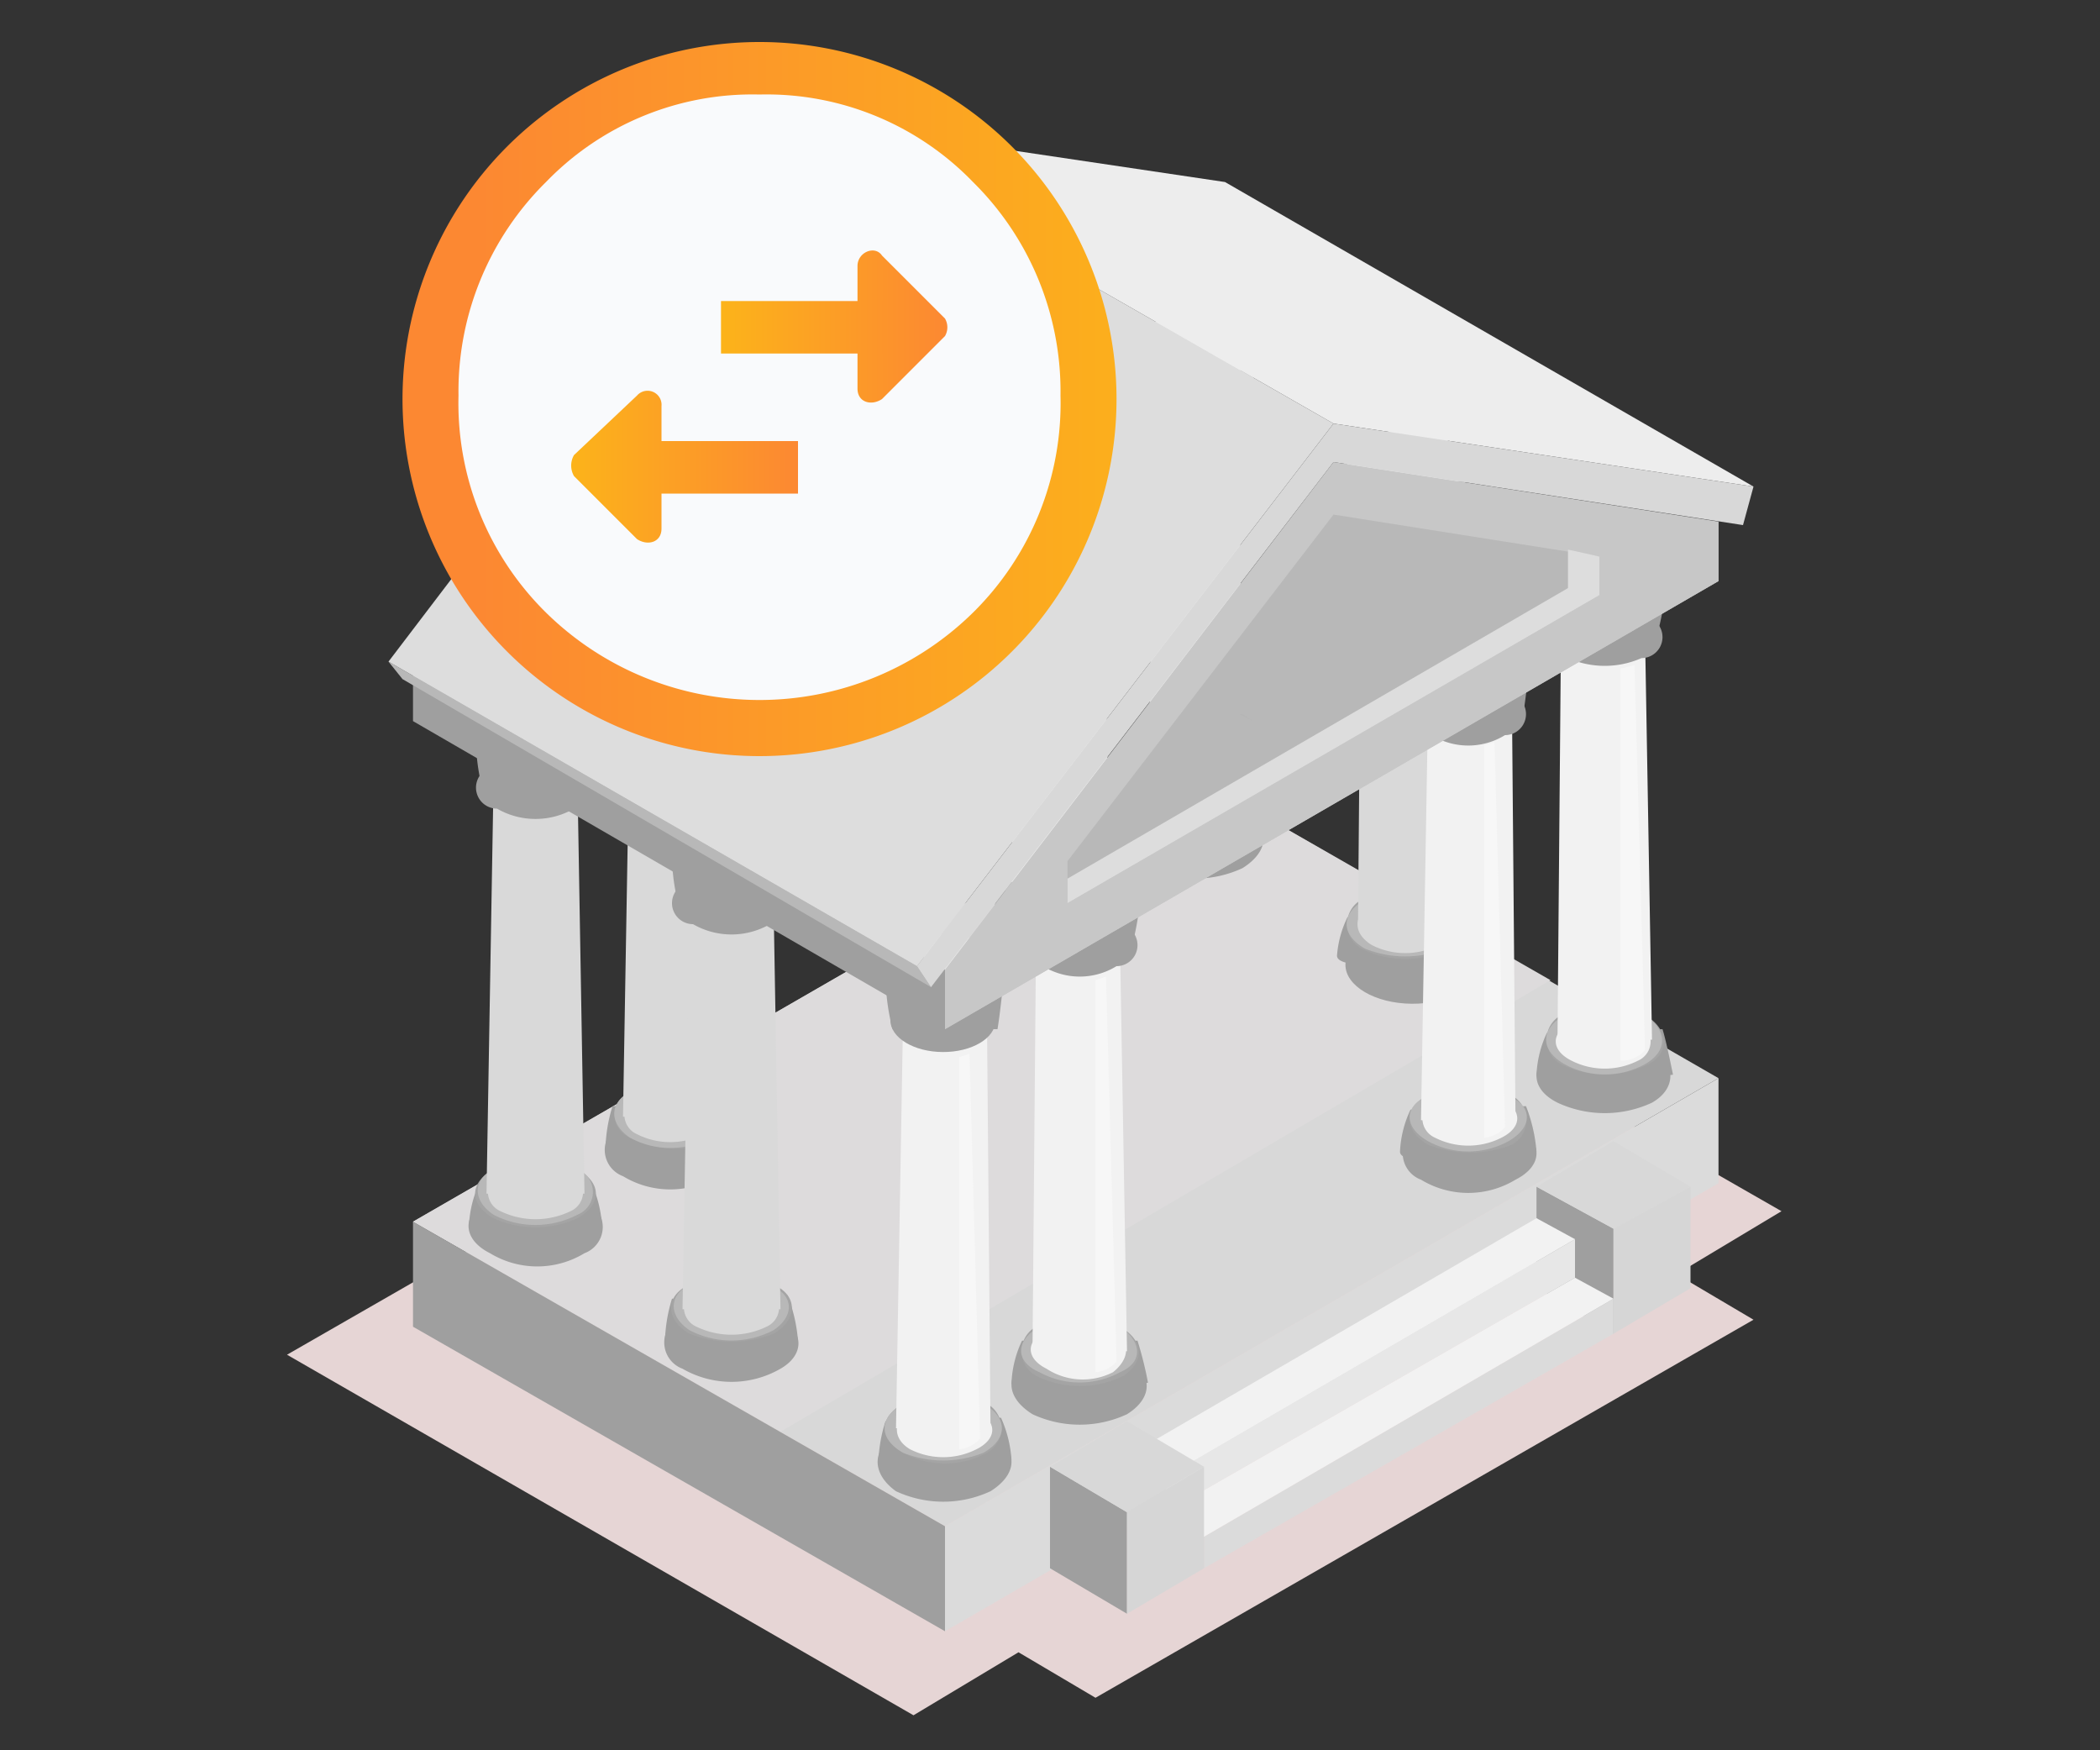 <svg xmlns="http://www.w3.org/2000/svg" xmlns:xlink="http://www.w3.org/1999/xlink" width="60" height="50" viewBox="0 0 60 50">
  <rect x="0" y="0" width="60" height="50" fill="#333333" stroke="none"/>
  <defs>
    <style>
      .cls-1 {
        fill: none;
      }

      .cls-2 {
        isolation: isolate;
      }

      .cls-3 {
        fill: #e6d5d5;
      }

      .cls-4 {
        fill: #d8d8d8;
      }

      .cls-5 {
        fill: #dddbdc;
        mix-blend-mode: multiply;
      }

      .cls-6 {
        fill: #9f9f9f;
      }

      .cls-7 {
        fill: #a4a4a4;
      }

      .cls-8 {
        fill: #b8b8b8;
      }

      .cls-9 {
        fill: #d9d9d9;
      }

      .cls-10 {
        fill: #ececec;
      }

      .cls-11 {
        fill: #f2f2f2;
      }

      .cls-12 {
        fill: #dbdbdb;
      }

      .cls-13 {
        fill: #d6d6d6;
      }

      .cls-14 {
        fill: #e7e7e7;
      }

      .cls-15 {
        fill: #ddd;
      }

      .cls-16 {
        fill: #ededed;
      }

      .cls-17 {
        fill: #c7c7c7;
      }

      .cls-18 {
        clip-path: url(#clip-path);
      }

      .cls-19 {
        fill: #b5b5b5;
      }

      .cls-20 {
        fill: #f7f7f7;
      }

      .cls-21 {
        fill: url(#linear-gradient);
      }

      .cls-22 {
        fill: #f9fafc;
      }

      .cls-23 {
        fill: url(#linear-gradient-2);
      }

      .cls-24 {
        fill: url(#linear-gradient-3);
      }
    </style>
    <clipPath id="clip-path">
      <path class="cls-1" d="M35.5,20.4l.3.2h0l-.4-.2Z"/>
    </clipPath>
    <linearGradient id="linear-gradient" x1="33.87" y1="11.34" x2="13.66" y2="11.34" gradientUnits="userSpaceOnUse">
      <stop offset="0" stop-color="#fcb31a"/>
      <stop offset="1" stop-color="#fc8832"/>
    </linearGradient>
    <linearGradient id="linear-gradient-2" x1="20.63" y1="9.34" x2="27.09" y2="9.34" xlink:href="#linear-gradient"/>
    <linearGradient id="linear-gradient-3" x1="16.33" y1="13.33" x2="22.8" y2="13.33" xlink:href="#linear-gradient"/>
  </defs>
  <title>Icon redo</title>
  <g class="cls-2">
    <g id="Layer_1" data-name="Layer 1">
      <g>
        <polygon class="cls-3" points="8.2 38.7 33.1 24.4 50.9 34.6 47.9 36.4 50.1 37.7 31.3 48.5 29.1 47.2 26.1 49 8.2 38.7"/>
        <g>
          <polygon class="cls-4" points="49.1 30.8 34 22.1 11.8 34.9 27 43.6 49.1 30.8"/>
          <polygon class="cls-5" points="44.3 28 34 22.1 11.8 34.9 22.3 40.9 44.3 28"/>
          <g>
            <g>
              <path class="cls-6" d="M16.7,35.8a2.6,2.6,0,0,1-2.7,0c-.8-.4-.8-1.1-.1-1.5a2.8,2.8,0,0,1,2.8,0A.8.8,0,0,1,16.7,35.8Z"/>
              <path class="cls-6" d="M13.7,33.8a3.1,3.1,0,0,0-.3,1.2c0,.6,3.8,0,3.8,0a3.5,3.5,0,0,0-.3-1.2Z"/>
              <path class="cls-7" d="M16.5,34.8a2.9,2.9,0,0,1-2.4,0c-.7-.4-.7-1,0-1.4a2.6,2.6,0,0,1,2.4,0C17.2,33.8,17.2,34.4,16.5,34.8Z"/>
              <path class="cls-8" d="M16.5,34.7a2.6,2.6,0,0,1-2.4,0c-.6-.4-.6-1,0-1.3a2.6,2.6,0,0,1,2.4,0A.7.7,0,0,1,16.5,34.7Z"/>
              <path class="cls-9" d="M16.3,34.6a2.3,2.3,0,0,1-2,0,.6.6,0,0,1,0-1.1,2.3,2.3,0,0,1,2,0A.6.6,0,0,1,16.3,34.6Z"/>
              <polygon class="cls-9" points="16.7 34.1 16.5 22.4 14.1 22.4 13.9 34.1 16.7 34.1"/>
              <path class="cls-10" d="M16.2,22.9a1.7,1.7,0,0,1-1.7,0c-.5-.2-.5-.7,0-1a2.5,2.5,0,0,1,1.7,0A.6.6,0,0,1,16.2,22.9Z"/>
              <g>
                <path class="cls-6" d="M13.8,22.6a5.9,5.9,0,0,1-.2-1.7c.1-.5,3.4.1,3.4.1a6,6,0,0,1-.2,1.6Z"/>
                <path class="cls-6" d="M16.4,23.1a2.2,2.2,0,0,1-2.2,0,.6.6,0,0,1,0-1.2,2.2,2.2,0,0,1,2.2,0A.6.6,0,0,1,16.4,23.1Z"/>
                <path class="cls-10" d="M16.5,21.7a3.3,3.3,0,0,1-2.4,0c-.7-.4-.7-1.1,0-1.4a2.6,2.6,0,0,1,2.4,0C17.2,20.6,17.2,21.3,16.5,21.7Z"/>
              </g>
            </g>
            <g>
              <path class="cls-6" d="M20.5,33.6a2.6,2.6,0,0,1-2.7,0,.8.8,0,0,1,0-1.5,2.6,2.6,0,0,1,2.7,0C21.3,32.5,21.3,33.2,20.5,33.6Z"/>
              <path class="cls-6" d="M17.5,31.6a4.4,4.4,0,0,0-.2,1.2c0,.6,3.8,0,3.8,0a4.5,4.5,0,0,0-.3-1.3Z"/>
              <path class="cls-7" d="M20.4,32.6a2.9,2.9,0,0,1-2.4-.1.7.7,0,0,1,0-1.3,2.5,2.5,0,0,1,2.4,0C21.1,31.5,21.1,32.2,20.4,32.6Z"/>
              <path class="cls-8" d="M20.3,32.5a2.4,2.4,0,0,1-2.3,0c-.6-.4-.6-1,0-1.3a2.4,2.4,0,0,1,2.3,0C21,31.5,21,32.1,20.3,32.5Z"/>
              <path class="cls-9" d="M20.1,32.4a2.1,2.1,0,0,1-1.9,0,.6.6,0,0,1,0-1.1,2.1,2.1,0,0,1,1.9,0C20.7,31.6,20.7,32.1,20.1,32.4Z"/>
              <polygon class="cls-9" points="20.5 31.9 20.4 20.2 18 20.2 17.8 31.9 20.5 31.9"/>
              <path class="cls-10" d="M20,20.7a1.7,1.7,0,0,1-1.7,0,.6.6,0,0,1,0-1,2.5,2.5,0,0,1,1.7,0C20.5,20,20.5,20.4,20,20.7Z"/>
              <g>
                <path class="cls-6" d="M17.7,20.4a5.9,5.9,0,0,1-.2-1.7c0-.5,3.4.1,3.4.1s-.1,1.1-.2,1.6Z"/>
                <path class="cls-6" d="M20.3,20.9a2.8,2.8,0,0,1-2.2,0,.6.6,0,0,1,0-1.2,2.2,2.2,0,0,1,2.2,0C20.8,20,20.9,20.6,20.3,20.9Z"/>
                <path class="cls-10" d="M20.4,19.4a2.5,2.5,0,0,1-2.4,0c-.7-.3-.7-1,0-1.4a3.3,3.3,0,0,1,2.4,0C21.1,18.4,21.1,19.1,20.4,19.4Z"/>
              </g>
            </g>
            <g>
              <path class="cls-6" d="M31.7,27A3.2,3.2,0,0,1,29,27c-.8-.4-.8-1.1-.1-1.6a3.4,3.4,0,0,1,2.8,0C32.4,25.9,32.4,26.6,31.7,27Z"/>
              <path class="cls-6" d="M28.6,25a4.4,4.4,0,0,0-.2,1.2c0,.5,3.8,0,3.8,0a4.5,4.5,0,0,0-.3-1.3Z"/>
              <path class="cls-7" d="M31.5,25.9a2.5,2.5,0,0,1-2.4,0c-.7-.4-.7-1,0-1.4a2.6,2.6,0,0,1,2.4,0C32.2,24.9,32.2,25.5,31.5,25.9Z"/>
              <path class="cls-8" d="M31.5,25.9a3.3,3.3,0,0,1-2.4,0,.8.8,0,0,1,0-1.4,2.6,2.6,0,0,1,2.4,0A.8.8,0,0,1,31.5,25.9Z"/>
              <path class="cls-11" d="M31.3,25.8a2.3,2.3,0,0,1-2,0,.6.6,0,0,1,0-1.1,2.3,2.3,0,0,1,2,0A.6.6,0,0,1,31.3,25.8Z"/>
              <polygon class="cls-11" points="31.7 25.2 31.5 13.6 29.1 13.6 28.9 25.2 31.7 25.2"/>
              <path class="cls-10" d="M31.2,14.1a2.5,2.5,0,0,1-1.7,0c-.5-.3-.5-.7-.1-1a1.9,1.9,0,0,1,1.8,0A.6.6,0,0,1,31.2,14.1Z"/>
              <g>
                <path class="cls-6" d="M28.8,13.8a6.5,6.5,0,0,1-.2-1.7c.1-.6,3.4,0,3.4,0a7.1,7.1,0,0,1-.2,1.7Z"/>
                <path class="cls-6" d="M31.4,14.3a2.8,2.8,0,0,1-2.2,0c-.6-.4-.6-.9,0-1.3a2.8,2.8,0,0,1,2.2,0C32,13.4,32,13.9,31.4,14.3Z"/>
                <path class="cls-10" d="M31.5,12.8a2.5,2.5,0,0,1-2.4,0c-.7-.4-.7-1,0-1.4a2.6,2.6,0,0,1,2.4,0C32.2,11.8,32.2,12.4,31.5,12.8Z"/>
              </g>
            </g>
            <g>
              <path class="cls-6" d="M35.5,24.8a3.2,3.2,0,0,1-2.7,0c-.7-.5-.7-1.2,0-1.6a3.2,3.2,0,0,1,2.7,0C36.3,23.6,36.3,24.3,35.5,24.8Z"/>
              <path class="cls-6" d="M32.5,22.8a3.3,3.3,0,0,0-.2,1.1c0,.6,3.8,0,3.8,0a3.5,3.5,0,0,0-.3-1.2Z"/>
              <path class="cls-7" d="M35.4,23.7a2.5,2.5,0,0,1-2.4,0c-.7-.4-.7-1,0-1.4a2.5,2.5,0,0,1,2.4,0C36.1,22.7,36.1,23.3,35.4,23.7Z"/>
              <path class="cls-8" d="M35.3,23.7a3,3,0,0,1-2.3,0,.8.8,0,0,1,0-1.4,2.4,2.4,0,0,1,2.3,0C36,22.7,36,23.3,35.3,23.7Z"/>
              <path class="cls-11" d="M35.1,23.6a2.1,2.1,0,0,1-1.9,0c-.5-.3-.5-.8,0-1.2a2.1,2.1,0,0,1,1.9,0C35.7,22.8,35.7,23.3,35.1,23.6Z"/>
              <polygon class="cls-11" points="35.5 23 35.4 11.4 33 11.4 32.8 23 35.5 23"/>
              <path class="cls-10" d="M35,11.9a2.5,2.5,0,0,1-1.7,0,.6.6,0,0,1,0-1,1.7,1.7,0,0,1,1.7,0C35.5,11.2,35.5,11.6,35,11.9Z"/>
              <g>
                <path class="cls-6" d="M32.7,11.6a6.8,6.8,0,0,1-.2-1.8c0-.5,3.4.1,3.4.1s-.1,1.1-.2,1.7Z"/>
                <path class="cls-6" d="M35.3,12.1a2.8,2.8,0,0,1-2.2,0c-.6-.4-.6-.9,0-1.3a2.6,2.6,0,0,1,2.1,0C35.8,11.2,35.8,11.7,35.3,12.1Z"/>
                <path class="cls-10" d="M35.4,10.6a2.5,2.5,0,0,1-2.4,0c-.7-.4-.7-1,0-1.4a2.5,2.5,0,0,1,2.4,0C36.1,9.6,36.1,10.2,35.4,10.6Z"/>
              </g>
            </g>
            <g>
              <path class="cls-6" d="M22.3,39.1a2.8,2.8,0,0,1-2.8,0,.8.8,0,0,1,0-1.5,2.6,2.6,0,0,1,2.7,0C23,38,23,38.7,22.3,39.1Z"/>
              <path class="cls-6" d="M19.2,37.1a4.4,4.4,0,0,0-.2,1.2c0,.6,3.8,0,3.8,0a4.5,4.5,0,0,0-.3-1.3Z"/>
              <path class="cls-7" d="M22.1,38.1a3.3,3.3,0,0,1-2.4,0c-.7-.4-.7-1.1,0-1.4a2.5,2.5,0,0,1,2.4,0C22.8,37,22.8,37.7,22.1,38.1Z"/>
              <path class="cls-8" d="M22.1,38a2.6,2.6,0,0,1-2.4,0c-.6-.4-.6-1,0-1.3a2.4,2.4,0,0,1,2.3,0C22.7,37,22.7,37.6,22.1,38Z"/>
              <path class="cls-9" d="M21.9,37.9a2.3,2.3,0,0,1-2,0,.6.6,0,0,1,0-1.1,2.3,2.3,0,0,1,2,0A.6.6,0,0,1,21.9,37.9Z"/>
              <polygon class="cls-9" points="22.3 37.4 22.1 25.7 19.7 25.7 19.5 37.4 22.3 37.4"/>
              <path class="cls-10" d="M21.7,26.2a1.7,1.7,0,0,1-1.7,0,.6.6,0,0,1,0-1,2.5,2.5,0,0,1,1.7,0C22.2,25.5,22.2,25.9,21.7,26.2Z"/>
              <g>
                <path class="cls-6" d="M19.4,25.9a5.9,5.9,0,0,1-.2-1.7c.1-.5,3.4.1,3.4.1s-.1,1.1-.2,1.6Z"/>
                <path class="cls-6" d="M22,26.4a2.2,2.2,0,0,1-2.2,0,.6.6,0,0,1,0-1.2,2.2,2.2,0,0,1,2.2,0A.6.6,0,0,1,22,26.4Z"/>
                <path class="cls-10" d="M22.1,25a2.9,2.9,0,0,1-2.4-.1c-.7-.3-.7-1,0-1.4a2.9,2.9,0,0,1,2.4.1C22.8,23.9,22.8,24.6,22.1,25Z"/>
              </g>
            </g>
            <g>
              <ellipse class="cls-6" cx="40.1" cy="27.4" rx="1.1" ry="1.9" transform="matrix(0.01, -1, 1, 0.01, 12.54, 67.4)"/>
              <path class="cls-6" d="M38.5,26.2a3,3,0,0,0-.3,1.1c0,.6,3.9,0,3.9,0s-.2-.9-.3-1.2Z"/>
              <path class="cls-7" d="M41.4,27.1a2.8,2.8,0,0,1-2.5,0,.8.8,0,0,1,0-1.4,2.8,2.8,0,0,1,2.5,0A.8.8,0,0,1,41.4,27.1Z"/>
              <path class="cls-8" d="M41.3,27.1a3.1,3.1,0,0,1-2.3,0c-.7-.4-.7-1,0-1.4a2.4,2.4,0,0,1,2.3,0C42,26.1,42,26.7,41.3,27.1Z"/>
              <path class="cls-9" d="M41.1,27a2.1,2.1,0,0,1-1.9,0c-.5-.3-.6-.8,0-1.2a1.9,1.9,0,0,1,1.9.1A.6.6,0,0,1,41.1,27Z"/>
              <polygon class="cls-9" points="41.5 26.4 41.4 14.8 38.9 14.8 38.8 26.4 41.5 26.4"/>
              <path class="cls-10" d="M41,15.3a2.5,2.5,0,0,1-1.7,0c-.5-.3-.5-.7,0-1a1.7,1.7,0,0,1,1.7,0C41.5,14.6,41.5,15,41,15.3Z"/>
              <g>
                <path class="cls-6" d="M38.6,15s-.2-1.3-.2-1.7,3.5,0,3.5,0-.1,1.1-.2,1.7Z"/>
                <path class="cls-6" d="M41.2,15.5a2.6,2.6,0,0,1-2.1,0c-.6-.4-.6-.9,0-1.3a2.6,2.6,0,0,1,2.1,0C41.8,14.6,41.8,15.1,41.2,15.5Z"/>
                <path class="cls-10" d="M41.4,14a2.8,2.8,0,0,1-2.5,0,.8.8,0,0,1,0-1.4,2.8,2.8,0,0,1,2.5,0A.8.8,0,0,1,41.4,14Z"/>
              </g>
            </g>
          </g>
          <polygon class="cls-12" points="27 43.6 49.1 30.8 49.1 33.8 27 46.6 27 43.6"/>
          <g>
            <polygon class="cls-6" points="46.1 35.1 43.9 33.9 43.9 36.8 46.1 38.1 46.1 35.1"/>
            <polygon class="cls-4" points="46.1 35.1 43.9 33.9 46.1 32.6 48.3 33.9 46.1 35.1"/>
            <polygon class="cls-13" points="48.3 33.9 46.1 35.1 46.1 38.1 48.3 36.8 48.3 33.9"/>
          </g>
          <polygon class="cls-6" points="27 43.6 11.8 34.9 11.8 37.9 27 46.6 27 43.6"/>
          <g>
            <polygon class="cls-12" points="34.4 43.9 46.1 37.1 46.1 38.1 34.4 44.8 34.4 43.9"/>
            <polygon class="cls-14" points="33.3 42.2 45 35.4 45 36.5 33.3 43.2 33.3 42.2"/>
            <polygon class="cls-13" points="32.2 41.6 33.3 42.2 33.3 43.2 32.2 42.6 32.2 41.6"/>
            <polygon class="cls-11" points="32.2 41.6 33.3 42.2 45 35.4 43.9 34.8 32.2 41.6"/>
            <polygon class="cls-11" points="33.3 43.2 34.4 43.9 46.1 37.1 45 36.5 33.3 43.2"/>
            <polygon class="cls-13" points="32.2 42.6 34.4 43.9 34.4 44.8 32.2 43.6 32.2 42.6"/>
          </g>
          <g>
            <polygon class="cls-6" points="32.2 43.2 30 41.9 30 44.8 32.2 46.1 32.2 43.2"/>
            <polygon class="cls-4" points="32.2 43.2 30 41.9 32.2 40.6 34.4 41.9 32.2 43.2"/>
            <polygon class="cls-13" points="34.4 41.9 32.2 43.2 32.2 46.1 34.4 44.8 34.4 41.9"/>
          </g>
          <g>
            <g>
              <path class="cls-6" d="M28.3,42.6a3.2,3.2,0,0,1-2.7,0c-.7-.5-.7-1.2,0-1.6a3.2,3.2,0,0,1,2.7,0C29.1,41.4,29.1,42.1,28.3,42.6Z"/>
              <path class="cls-6" d="M25.3,40.6a4.2,4.2,0,0,0-.2,1.1c0,.6,3.8,0,3.8,0a3.5,3.5,0,0,0-.3-1.2Z"/>
              <path class="cls-7" d="M28.2,41.5a2.5,2.5,0,0,1-2.4,0c-.7-.4-.7-1,0-1.4a2.5,2.5,0,0,1,2.4,0A.8.8,0,0,1,28.2,41.5Z"/>
              <path class="cls-8" d="M28.1,41.5a3.1,3.1,0,0,1-2.3,0c-.7-.4-.7-1,0-1.4a2.4,2.4,0,0,1,2.3,0C28.8,40.5,28.8,41.1,28.1,41.5Z"/>
              <path class="cls-11" d="M27.9,41.4a2.1,2.1,0,0,1-1.9,0c-.5-.3-.5-.8,0-1.2a1.9,1.9,0,0,1,1.9.1C28.5,40.6,28.5,41.1,27.9,41.4Z"/>
              <polygon class="cls-11" points="28.3 40.8 28.2 29.2 25.8 29.2 25.6 40.8 28.3 40.8"/>
              <path class="cls-10" d="M27.8,29.7a2.5,2.5,0,0,1-1.7,0c-.5-.3-.5-.8,0-1a1.7,1.7,0,0,1,1.7,0C28.3,29,28.3,29.4,27.8,29.7Z"/>
              <g>
                <path class="cls-6" d="M25.5,29.4a6.5,6.5,0,0,1-.2-1.7c0-.6,3.4,0,3.4,0s-.1,1.1-.2,1.7Z"/>
                <ellipse class="cls-6" cx="27" cy="29.2" rx="0.9" ry="1.5" transform="translate(-2.4 56) rotate(-89.7)"/>
                <path class="cls-10" d="M28.2,28.4a2.5,2.5,0,0,1-2.4,0c-.7-.4-.7-1,0-1.4a2.5,2.5,0,0,1,2.4,0A.8.8,0,0,1,28.2,28.4Z"/>
              </g>
            </g>
            <g>
              <path class="cls-6" d="M32.2,40.4a3.2,3.2,0,0,1-2.7,0c-.8-.5-.8-1.2,0-1.6a3.2,3.2,0,0,1,2.7,0C32.9,39.2,33,39.9,32.2,40.4Z"/>
              <path class="cls-6" d="M29.2,38.3a3.1,3.1,0,0,0-.3,1.2c0,.6,3.9,0,3.9,0a10.3,10.3,0,0,0-.3-1.2Z"/>
              <path class="cls-7" d="M32.1,39.3a2.8,2.8,0,0,1-2.5,0,.8.8,0,0,1,0-1.4,2.5,2.5,0,0,1,2.4,0C32.7,38.3,32.7,38.9,32.1,39.3Z"/>
              <path class="cls-8" d="M32,39.2a2.4,2.4,0,0,1-2.3,0c-.7-.3-.7-.9,0-1.3a2.4,2.4,0,0,1,2.3,0C32.6,38.3,32.7,38.9,32,39.2Z"/>
              <path class="cls-11" d="M31.8,39.2a1.9,1.9,0,0,1-1.9-.1c-.6-.3-.6-.8,0-1.1a2.1,2.1,0,0,1,1.9,0C32.3,38.3,32.3,38.8,31.8,39.2Z"/>
              <polygon class="cls-11" points="32.2 38.6 32 27 29.6 27 29.5 38.6 32.2 38.6"/>
              <path class="cls-10" d="M31.7,27.5a2,2,0,0,1-1.7-.1c-.5-.2-.5-.7,0-.9a1.7,1.7,0,0,1,1.7,0C32.2,26.7,32.2,27.2,31.7,27.5Z"/>
              <g>
                <path class="cls-6" d="M29.3,27.1a15.9,15.9,0,0,1-.2-1.7c.1-.5,3.5.1,3.5.1a9.9,9.9,0,0,1-.3,1.7Z"/>
                <path class="cls-6" d="M31.9,27.6a2,2,0,0,1-2.1,0,.6.6,0,0,1,0-1.2,2.6,2.6,0,0,1,2.1,0A.6.6,0,0,1,31.9,27.6Z"/>
                <path class="cls-10" d="M32.1,26.2a2.8,2.8,0,0,1-2.5,0,.8.8,0,0,1,0-1.4,2.5,2.5,0,0,1,2.4,0C32.7,25.2,32.7,25.8,32.1,26.2Z"/>
              </g>
            </g>
            <g>
              <path class="cls-6" d="M43.3,33.7a2.6,2.6,0,0,1-2.7,0,.8.8,0,0,1,0-1.5,2.6,2.6,0,0,1,2.7,0C44.1,32.6,44.1,33.3,43.3,33.7Z"/>
              <path class="cls-6" d="M40.3,31.7a3.1,3.1,0,0,0-.3,1.2c0,.6,3.9,0,3.9,0a4.5,4.5,0,0,0-.3-1.3Z"/>
              <path class="cls-7" d="M43.2,32.7a3.3,3.3,0,0,1-2.4,0c-.7-.4-.7-1.1,0-1.4a2.5,2.5,0,0,1,2.4,0A.8.8,0,0,1,43.2,32.7Z"/>
              <path class="cls-8" d="M43.1,32.6a2.4,2.4,0,0,1-2.3,0c-.7-.4-.7-1,0-1.3a2.4,2.4,0,0,1,2.3,0C43.8,31.6,43.8,32.2,43.1,32.6Z"/>
              <path class="cls-11" d="M42.9,32.5a2.1,2.1,0,0,1-1.9,0,.6.6,0,0,1,0-1.1,2.1,2.1,0,0,1,1.9,0C43.5,31.7,43.5,32.2,42.9,32.5Z"/>
              <polygon class="cls-11" points="43.3 32 43.2 20.3 40.8 20.3 40.6 32 43.3 32"/>
              <path class="cls-10" d="M42.8,20.8a1.7,1.7,0,0,1-1.7,0c-.5-.3-.5-.7,0-1a2.5,2.5,0,0,1,1.7,0C43.3,20.1,43.3,20.5,42.8,20.8Z"/>
              <g>
                <path class="cls-6" d="M40.5,20.5a5.9,5.9,0,0,1-.2-1.7c0-.5,3.4.1,3.4.1s-.1,1.1-.2,1.6Z"/>
                <path class="cls-6" d="M43,21a2,2,0,0,1-2.1,0,.6.6,0,0,1,0-1.2,2,2,0,0,1,2.1,0A.6.6,0,0,1,43,21Z"/>
                <path class="cls-10" d="M43.2,19.6a2.9,2.9,0,0,1-2.4-.1.7.7,0,0,1,0-1.3,2.5,2.5,0,0,1,2.4,0A.8.8,0,0,1,43.2,19.6Z"/>
              </g>
            </g>
            <g>
              <path class="cls-6" d="M47.2,31.5a3.2,3.2,0,0,1-2.7,0c-.8-.4-.8-1.1,0-1.6a3.2,3.2,0,0,1,2.7,0C47.9,30.4,47.9,31.1,47.2,31.5Z"/>
              <path class="cls-6" d="M44.2,29.5a3.1,3.1,0,0,0-.3,1.2c0,.6,3.9,0,3.9,0s-.2-1-.3-1.3Z"/>
              <path class="cls-7" d="M47.1,30.4a2.8,2.8,0,0,1-2.5,0,.8.8,0,0,1,0-1.4A3.3,3.3,0,0,1,47,29C47.7,29.4,47.7,30.1,47.1,30.4Z"/>
              <path class="cls-8" d="M47,30.4a2.4,2.4,0,0,1-2.3,0c-.7-.4-.7-1,0-1.4A3.1,3.1,0,0,1,47,29C47.6,29.4,47.7,30,47,30.4Z"/>
              <path class="cls-11" d="M46.8,30.3a2.1,2.1,0,0,1-1.9,0c-.6-.3-.6-.8,0-1.1a2.1,2.1,0,0,1,1.9,0A.6.6,0,0,1,46.8,30.3Z"/>
              <polygon class="cls-11" points="47.2 29.7 47 18.1 44.6 18.1 44.5 29.7 47.2 29.7"/>
              <path class="cls-10" d="M46.7,18.6a1.7,1.7,0,0,1-1.7,0c-.5-.3-.5-.7,0-1a1.7,1.7,0,0,1,1.7,0C47.2,17.9,47.2,18.3,46.7,18.6Z"/>
              <g>
                <path class="cls-6" d="M44.3,18.3a15.9,15.9,0,0,1-.2-1.7c.1-.5,3.5.1,3.5.1a8,8,0,0,1-.3,1.6Z"/>
                <path class="cls-6" d="M46.9,18.8a2.6,2.6,0,0,1-2.1,0,.6.6,0,0,1,0-1.2,2,2,0,0,1,2.1,0A.6.6,0,0,1,46.9,18.8Z"/>
                <path class="cls-10" d="M47.1,17.3a2.8,2.8,0,0,1-2.5,0,.8.8,0,0,1,0-1.4,3.3,3.3,0,0,1,2.4,0C47.7,16.3,47.7,17,47.1,17.3Z"/>
              </g>
            </g>
          </g>
          <g>
            <polygon class="cls-6" points="27 27.7 11.8 18.9 11.8 20.6 27 29.4 27 27.7"/>
            <polygon class="cls-8" points="26.2 27.6 11.1 18.9 11.5 19.4 26.6 28.2 26.2 27.6"/>
            <polygon class="cls-15" points="38.1 12.1 22.9 3.4 11.1 18.9 26.2 27.6 38.1 12.1"/>
            <polygon class="cls-16" points="38.1 12.1 22.9 3.4 35 5.2 50.1 13.9 38.1 12.1"/>
            <polygon class="cls-17" points="27 27.7 49.1 14.9 49.1 16.6 27 29.4 27 27.7"/>
            <polygon class="cls-17" points="49.1 14.9 38.1 13.2 27 27.7 27 29.4 49.1 16.6 49.1 14.9"/>
            <polygon class="cls-8" points="45.7 15.9 38.1 14.7 30.5 24.6 30.5 25.8 45.7 17 45.7 15.9"/>
            <polygon class="cls-15" points="44.8 15.7 44.8 16.8 30.5 25.1 30.5 25.8 45.7 17 45.7 15.9 44.8 15.7"/>
            <polygon class="cls-4" points="38.1 12.1 50.1 13.9 49.8 15 38.1 13.2 26.6 28.2 26.2 27.6 38.1 12.1"/>
          </g>
          <g class="cls-2">
            <g class="cls-2">
              <g class="cls-18">
                <g class="cls-2">
                  <path class="cls-19" d="M35.8,20.6l-.4-.2h.1l.3.2Z"/>
                </g>
              </g>
            </g>
          </g>
          <path class="cls-20" d="M46.3,19.1V30.3A.9.9,0,0,0,47,30c0-.2-.3-11-.3-11Z"/>
          <path class="cls-20" d="M42.4,21.3V32.5a.9.9,0,0,0,.6-.3c0-.2-.3-11-.3-11Z"/>
          <path class="cls-20" d="M31.3,28V39.2a.9.9,0,0,0,.6-.3c0-.2-.3-11-.3-11Z"/>
          <path class="cls-20" d="M27.4,30.2V41.4a.9.9,0,0,0,.6-.3c0-.2-.3-11-.3-11Z"/>
        </g>
      </g>
      <g>
        <path class="cls-21" d="M21.7,1.2A10.2,10.2,0,1,0,31.9,11.3,10.2,10.2,0,0,0,21.7,1.2ZM27.3,17a7.7,7.7,0,0,1-5.6,2.3A7.9,7.9,0,0,1,16.1,17a8.1,8.1,0,0,1-2.3-5.7,7.9,7.9,0,0,1,7.9-7.9,7.7,7.7,0,0,1,5.6,2.3,7.5,7.5,0,0,1,2.3,5.6A7.7,7.7,0,0,1,27.3,17Z"/>
        <path class="cls-22" d="M27.8,5.2a8.2,8.2,0,0,0-6.1-2.5,8.2,8.2,0,0,0-6.1,2.5,8.4,8.4,0,0,0-2.5,6.1,8.4,8.4,0,0,0,2.5,6.2,8.7,8.7,0,0,0,12.2,0,8.4,8.4,0,0,0,2.5-6.2A8.4,8.4,0,0,0,27.8,5.2Z"/>
        <g>
          <path class="cls-23" d="M27,9.1,25.2,7.3c-.2-.3-.7-.1-.7.3v1H20.6v1.5h3.9v1c0,.4.4.5.7.3L27,9.6A.5.5,0,0,0,27,9.1Z"/>
          <path class="cls-24" d="M18.9,11.6a.4.4,0,0,0-.7-.3L16.4,13a.6.6,0,0,0,0,.6l1.8,1.8c.3.2.7.1.7-.3v-1h3.9V12.6H18.9Z"/>
        </g>
      </g>
    </g>
  </g>
</svg>
